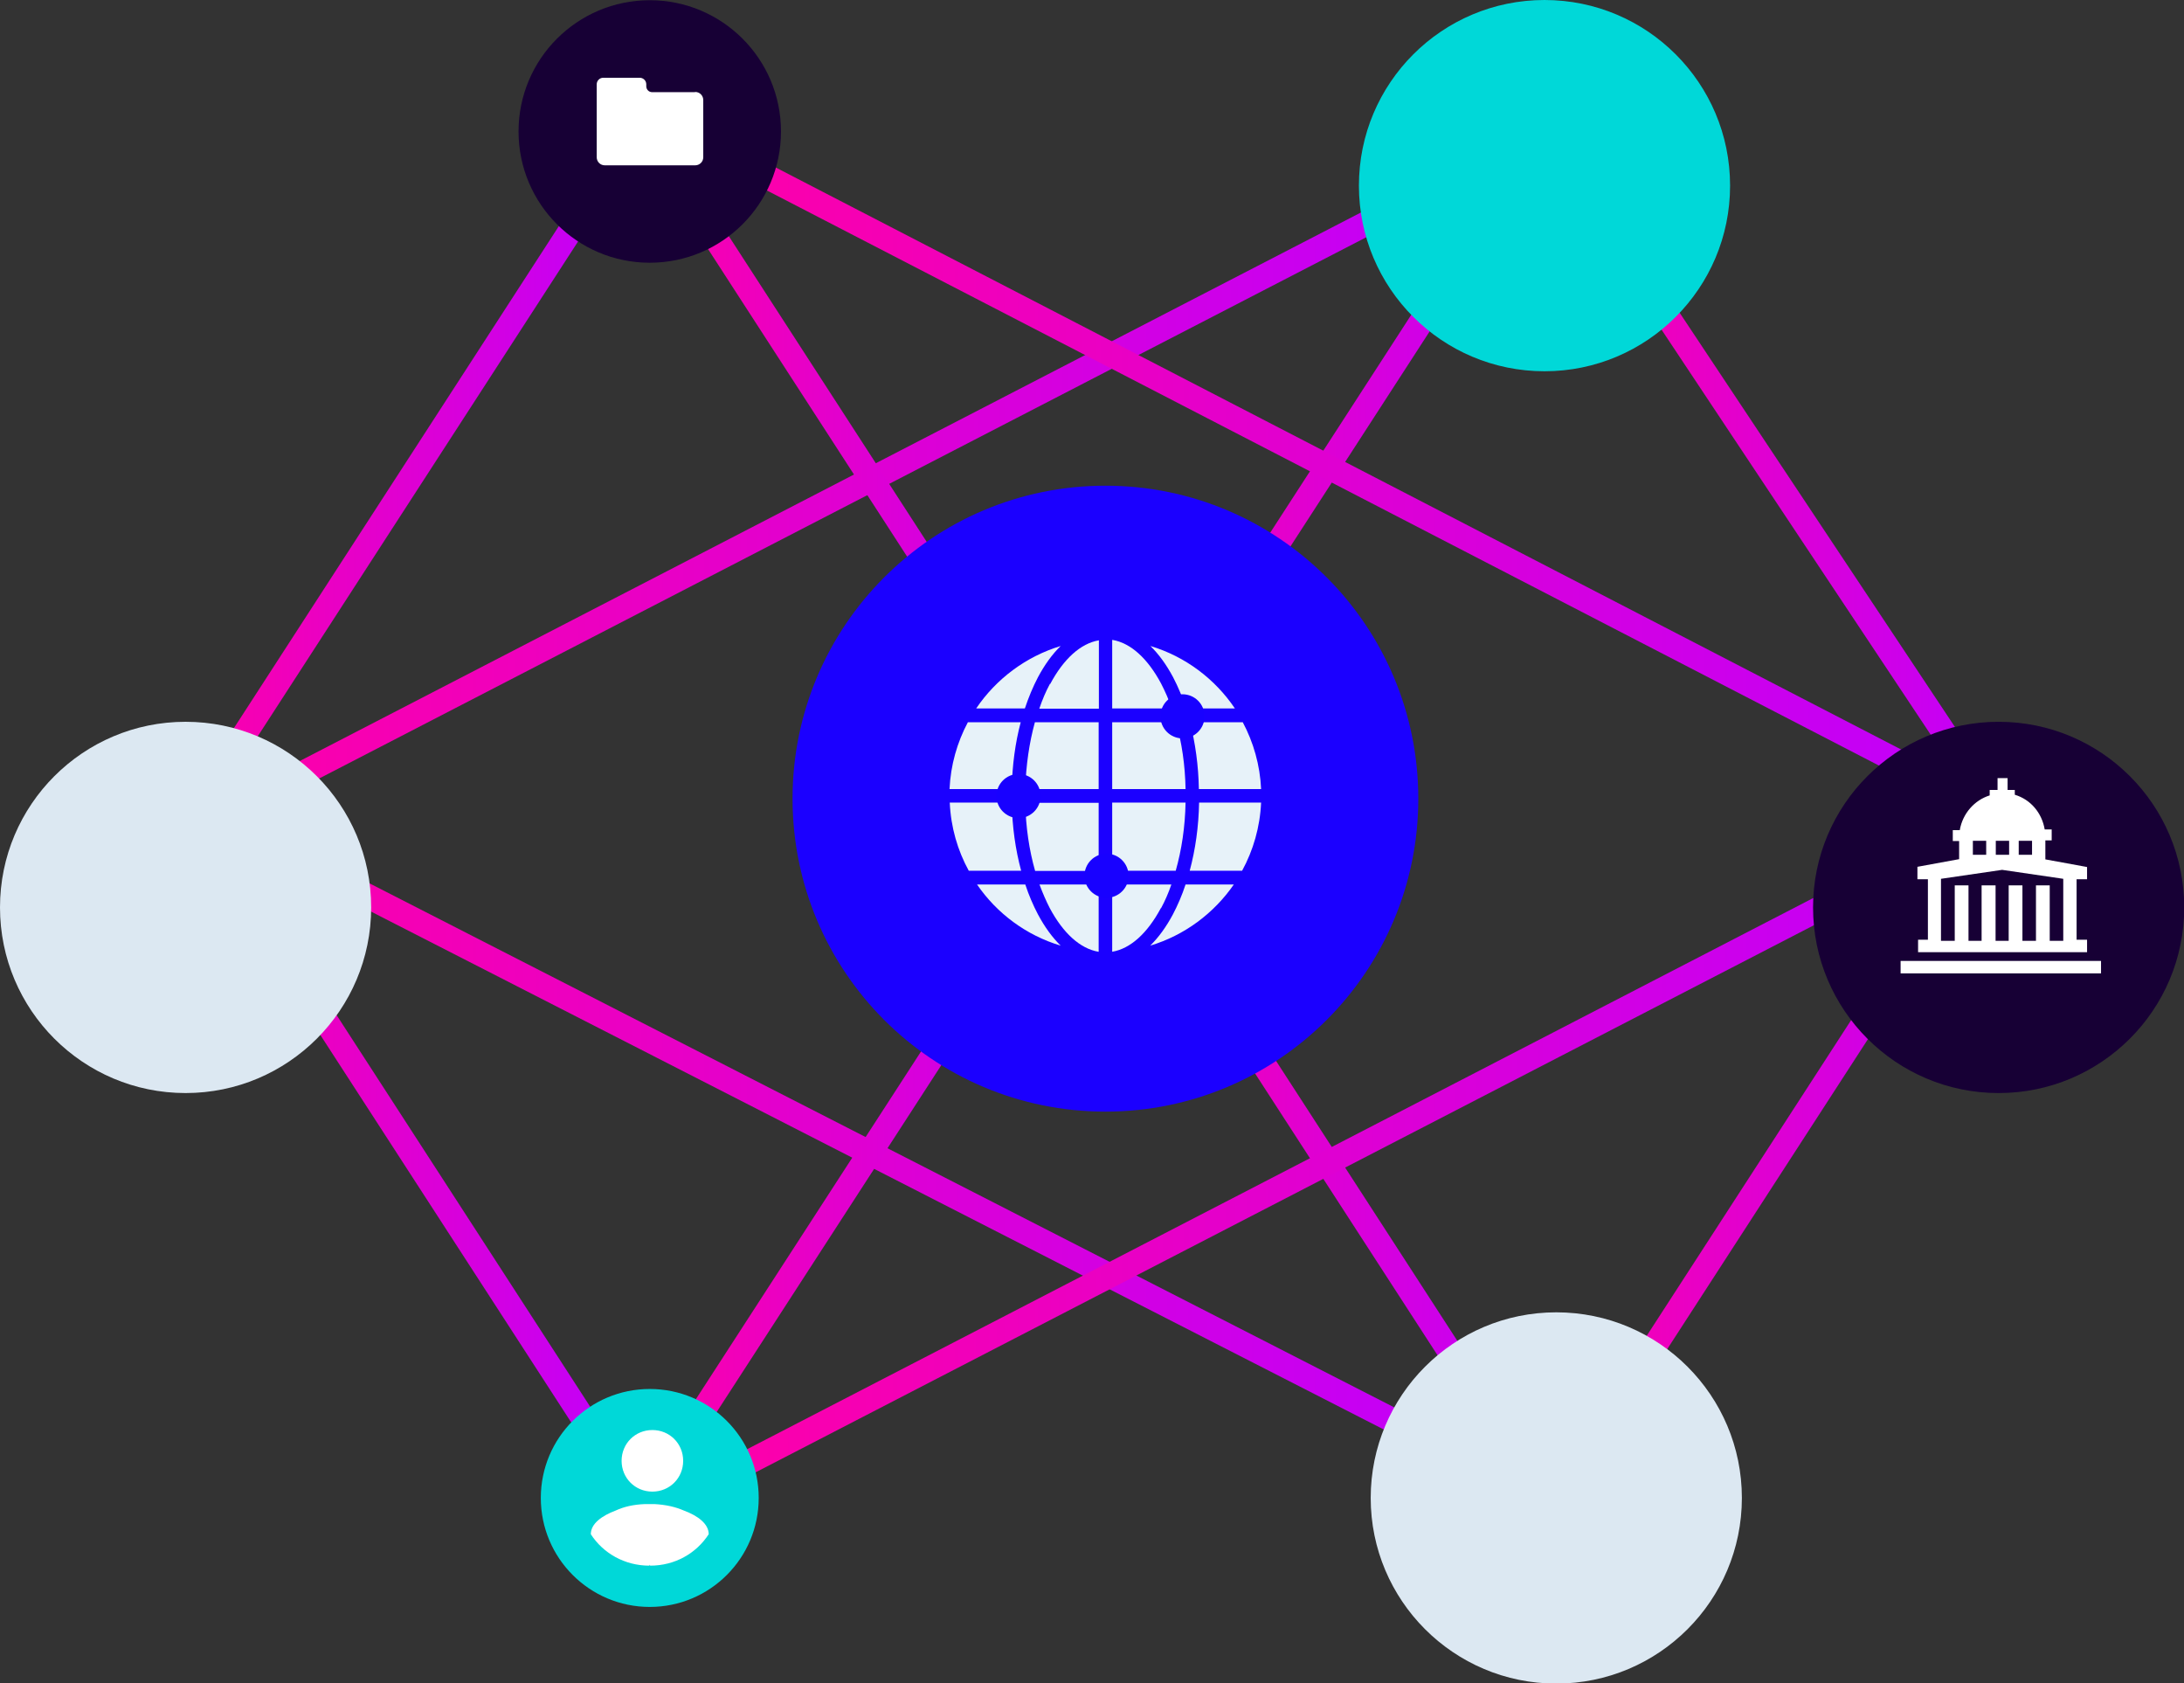 <?xml version="1.0" encoding="UTF-8"?>
<svg id="Layer_2" data-name="Layer 2" xmlns="http://www.w3.org/2000/svg" xmlns:xlink="http://www.w3.org/1999/xlink" viewBox="0 0 100.03 77.08">
  <rect x="0" y="0" width="100.03" height="77.08" fill="#333333" stroke="none"/>
  <defs>
    <style>
      .cls-1 {
        fill: #1b00ff;
      }

      .cls-2 {
        fill-rule: evenodd;
      }

      .cls-2, .cls-3 {
        fill: #fff;
      }

      .cls-4 {
        fill: #e7f2f9;
      }

      .cls-5 {
        stroke: url(#linear-gradient-3);
      }

      .cls-5, .cls-6 {
        stroke-linecap: round;
      }

      .cls-5, .cls-6, .cls-7, .cls-8, .cls-9, .cls-10 {
        fill: none;
        stroke-miterlimit: 10;
        stroke-width: 1.12px;
      }

      .cls-11 {
        fill: #170035;
      }

      .cls-12 {
        fill: #00d8d8;
      }

      .cls-13 {
        fill: #dce8f2;
      }

      .cls-6 {
        stroke: url(#linear-gradient);
      }

      .cls-7 {
        stroke: url(#linear-gradient-2);
      }

      .cls-8 {
        stroke: url(#linear-gradient-4);
      }

      .cls-9 {
        stroke: url(#linear-gradient-6);
      }

      .cls-10 {
        stroke: url(#linear-gradient-5);
      }

      .cls-14 {
        fill: #1801ff;
      }
    </style>
    <linearGradient id="linear-gradient" x1="70.18" y1="37.31" x2="92.21" y2="37.31" gradientUnits="userSpaceOnUse">
      <stop offset="0" stop-color="#ff00a7"/>
      <stop offset="1" stop-color="#be00ff"/>
    </linearGradient>
    <linearGradient id="linear-gradient-2" x1="49.82" x2="71.21" xlink:href="#linear-gradient"/>
    <linearGradient id="linear-gradient-3" x1="8.65" y1="37.3" x2="71.3" y2="37.3" xlink:href="#linear-gradient"/>
    <linearGradient id="linear-gradient-4" x1="30.86" x2="92.85" xlink:href="#linear-gradient"/>
    <linearGradient id="linear-gradient-5" x1="29.14" x2="50.53" xlink:href="#linear-gradient"/>
    <linearGradient id="linear-gradient-6" x1="8.15" y1="37.31" x2="29.54" y2="37.31" xlink:href="#linear-gradient"/>
  </defs>
  <g id="Voice">
    <g>
      <g>
        <polyline class="cls-6" points="70.74 6.02 91.54 37.31 71.28 68.59"/>
        <polyline class="cls-7" points="70.74 6.02 50.48 37.31 70.74 68.59"/>
        <polyline class="cls-5" points="70.75 6.01 9.87 37.47 70.74 68.59"/>
        <polyline class="cls-8" points="31.12 68.59 91.64 37.31 31.12 6.02"/>
        <polyline class="cls-10" points="29.61 6.02 49.87 37.31 29.61 68.59"/>
        <polyline class="cls-9" points="29.07 6.02 8.81 37.31 29.07 68.59"/>
        <circle class="cls-13" cx="71.28" cy="68.59" r="8.5"/>
        <circle class="cls-11" cx="29.76" cy="6.02" r="6.01"/>
        <circle class="cls-11" cx="91.54" cy="41.55" r="8.5"/>
        <circle class="cls-12" cx="29.76" cy="68.59" r="4.99"/>
        <circle class="cls-12" cx="70.74" cy="8.5" r="8.5"/>
        <circle class="cls-13" cx="8.5" cy="41.55" r="8.5"/>
      </g>
      <g>
        <circle class="cls-1" cx="50.63" cy="36.57" r="14.33"/>
        <g>
          <g>
            <path class="cls-4" d="M50.94,33.07v3.06h3.36c-.02-1.09-.17-2.13-.44-3.06h-2.92Z"/>
            <path class="cls-4" d="M53.18,41.58c.18-.33.34-.7.47-1.08h-2.71v3.08c.83-.14,1.61-.84,2.23-2Z"/>
            <path class="cls-4" d="M50.94,36.75v3.12h2.91c.27-.95.43-2.01.45-3.12h-3.36Z"/>
            <path class="cls-4" d="M50.32,43.58v-3.08h-2.71c.14.38.3.75.47,1.08.62,1.16,1.4,1.86,2.23,2Z"/>
            <path class="cls-4" d="M48.09,31.31c-.19.35-.35.73-.49,1.14h2.73v-3.13c-.83.14-1.61.84-2.23,2Z"/>
            <path class="cls-4" d="M54.92,36.13h2.84c-.05-1.1-.35-2.14-.84-3.06h-2.42c.25.95.39,1.99.41,3.06Z"/>
            <path class="cls-4" d="M50.32,36.13v-3.06h-2.92c-.26.94-.41,1.98-.44,3.06h3.36Z"/>
            <path class="cls-4" d="M50.32,39.88v-3.12h-3.36c.02,1.11.18,2.17.45,3.12h2.91Z"/>
            <path class="cls-4" d="M56.51,40.5h-2.21c-.16.49-.36.95-.58,1.37-.31.58-.66,1.06-1.04,1.43,1.57-.47,2.92-1.48,3.83-2.8Z"/>
            <path class="cls-4" d="M46.34,36.75h-2.84c.05,1.13.36,2.19.87,3.12h2.4c-.26-.96-.41-2.02-.43-3.12Z"/>
            <path class="cls-4" d="M48.58,43.3c-.38-.37-.73-.85-1.04-1.43-.22-.42-.42-.88-.58-1.37h-2.21c.91,1.33,2.26,2.33,3.83,2.8Z"/>
            <path class="cls-4" d="M54.92,36.75c-.02,1.1-.17,2.16-.43,3.12h2.4c.51-.93.82-2,.87-3.12h-2.84Z"/>
            <path class="cls-4" d="M50.94,29.31v3.13h2.73c-.14-.41-.31-.79-.49-1.14-.62-1.16-1.4-1.86-2.23-2Z"/>
            <path class="cls-4" d="M46.34,36.13c.02-1.08.16-2.12.41-3.06h-2.42c-.49.92-.79,1.96-.84,3.06h2.84Z"/>
            <path class="cls-4" d="M52.69,29.58c.38.37.73.85,1.04,1.43.23.44.43.92.6,1.43h2.23c-.91-1.35-2.27-2.38-3.87-2.86Z"/>
            <path class="cls-4" d="M44.71,32.44h2.23c.17-.51.37-.99.6-1.43.31-.58.66-1.06,1.04-1.43-1.59.48-2.96,1.51-3.87,2.86Z"/>
          </g>
          <g>
            <circle class="cls-14" cx="50.68" cy="40.1" r="1.01"/>
            <circle class="cls-14" cx="46.65" cy="36.45" r="1.01"/>
            <circle class="cls-14" cx="54.16" cy="32.8" r="1.01"/>
          </g>
        </g>
      </g>
      <path class="cls-3" d="M31.83,4.22h-1.96c-.15,0-.27-.12-.27-.27v-.09c0-.17-.14-.3-.3-.3h-1.67c-.17,0-.3.14-.3.3v3.34c0,.2.16.37.37.37h4.14c.2,0,.37-.16.37-.37v-2.62c0-.2-.16-.37-.37-.37Z"/>
      <g>
        <path class="cls-2" d="M29.88,68.3c.79,0,1.41-.62,1.41-1.41s-.62-1.41-1.41-1.41-1.41.62-1.41,1.41.62,1.41,1.41,1.41Z"/>
        <path class="cls-2" d="M31.33,69.17c-.39-.17-.82-.27-1.36-.3-.07,0-.13,0-.19,0,0,0-.01,0-.02,0,0,0-.01,0-.02,0-.06,0-.12,0-.19,0-.54.02-.97.12-1.36.3-.61.23-1.13.59-1.13,1.08.56.87,1.55,1.44,2.68,1.44l.02-.04.02.04c1.13,0,2.11-.56,2.68-1.44,0-.48-.51-.85-1.13-1.08Z"/>
      </g>
      <g>
        <rect class="cls-3" x="87.05" y="44" width="9.18" height=".57"/>
        <path class="cls-3" d="M95.59,40.27v-.57l-1.91-.35v-.87h.29v-.5h-.32c-.13-.76-.64-1.37-1.37-1.59v-.22h-.33v-.54h-.46v.54h-.36v.25c-.7.22-1.24.83-1.37,1.59h-.32v.5h.29v.83l-1.91.35v.57h.48v2.77h-.45v.57h7.74v-.57h-.48v-2.77h.48ZM92.46,38.5h.61v.64h-.61v-.64ZM91.41,38.5h.61v.64h-.61v-.64ZM90.36,38.5h.61v.64h-.61v-.64ZM94.49,43.08h-.61v-2.54h-.63v2.54h-.62v-2.54h-.63v2.54h-.6v-2.54h-.64v2.54h-.6v-2.54h-.63v2.54h-.63v-2.84l2.8-.41,2.8.41v2.84Z"/>
      </g>
    </g>
  </g>
</svg>